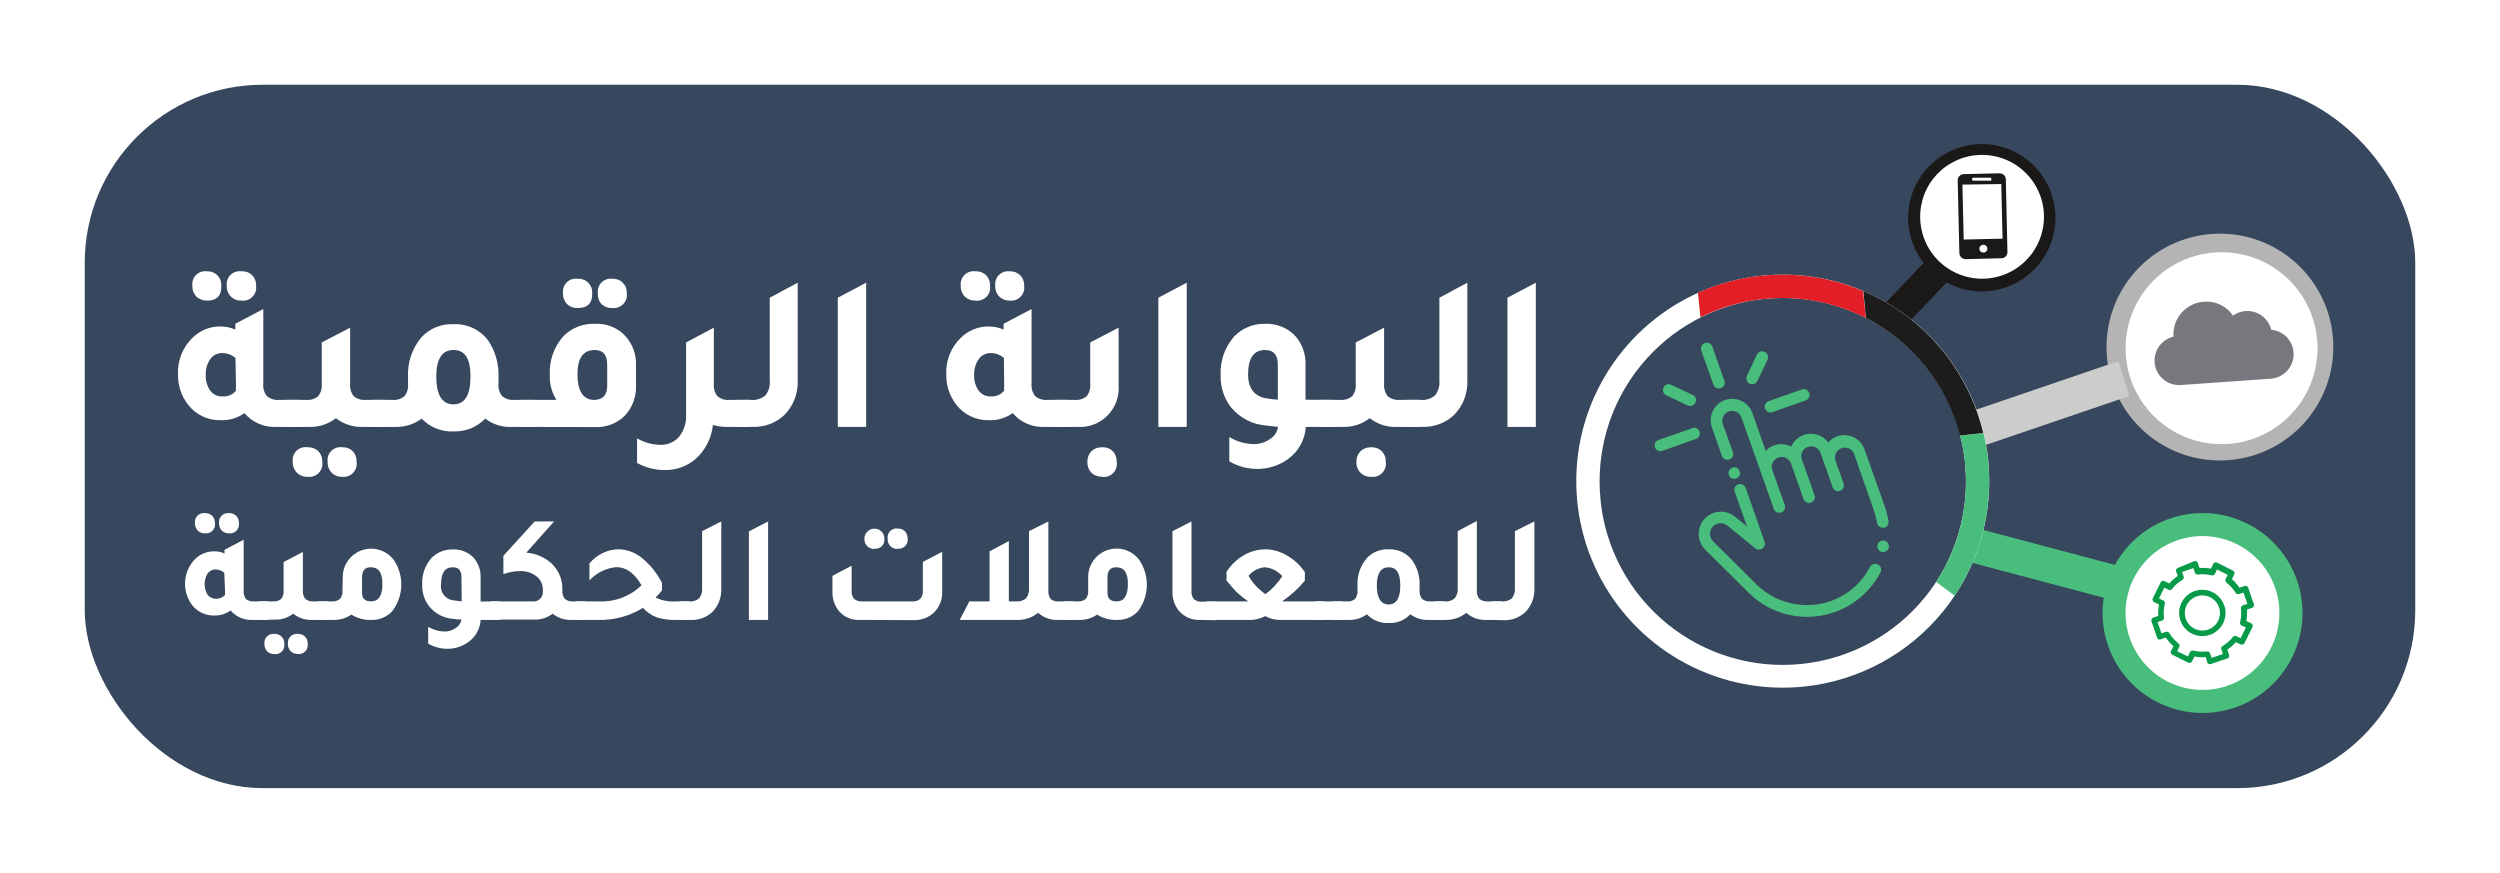 <svg width="295" height="103" viewBox="0 0 295 103" fill="none" xmlns="http://www.w3.org/2000/svg">
<g filter="url(#filter0_d_216_289)">
<rect x="10" y="10" width="275" height="83" rx="21" fill="#36475E"/>
</g>
<path fill-rule="evenodd" clip-rule="evenodd" d="M236.218 17.328C237.872 17.796 239.35 18.744 240.465 20.052C241.581 21.359 242.283 22.969 242.484 24.676C242.685 26.383 242.376 28.111 241.595 29.643C240.813 31.174 239.596 32.439 238.095 33.278C236.595 34.117 234.88 34.493 233.166 34.357C231.453 34.221 229.818 33.581 228.468 32.516C227.119 31.451 226.115 30.01 225.584 28.375C225.054 26.74 225.02 24.985 225.487 23.33C225.797 22.232 226.321 21.205 227.028 20.308C227.735 19.412 228.612 18.664 229.609 18.106C230.605 17.549 231.702 17.193 232.836 17.06C233.97 16.926 235.119 17.017 236.218 17.328V17.328Z" fill="#1B1918"/>
<path fill-rule="evenodd" clip-rule="evenodd" d="M233.707 18.281C235.152 18.246 236.574 18.64 237.795 19.414C239.015 20.188 239.979 21.306 240.564 22.627C241.149 23.948 241.329 25.413 241.081 26.837C240.833 28.26 240.169 29.578 239.172 30.624C238.175 31.67 236.89 32.397 235.48 32.712C234.07 33.028 232.598 32.918 231.25 32.397C229.902 31.876 228.739 30.967 227.908 29.785C227.077 28.603 226.616 27.201 226.582 25.756C226.557 24.797 226.721 23.842 227.066 22.947C227.411 22.051 227.929 21.233 228.591 20.538C229.253 19.844 230.046 19.287 230.924 18.9C231.802 18.512 232.748 18.302 233.707 18.281V18.281Z" fill="white"/>
<path fill-rule="evenodd" clip-rule="evenodd" d="M259.189 32.098C260.936 31.549 262.806 31.531 264.564 32.046C266.321 32.56 267.886 33.584 269.062 34.988C270.237 36.392 270.97 38.113 271.167 39.933C271.364 41.754 271.017 43.592 270.17 45.215C269.323 46.838 268.013 48.174 266.407 49.053C264.801 49.932 262.97 50.315 261.146 50.153C259.322 49.992 257.587 49.293 256.16 48.146C254.733 46.998 253.679 45.453 253.13 43.706C252.764 42.546 252.631 41.325 252.737 40.114C252.844 38.902 253.189 37.724 253.751 36.645C254.314 35.567 255.084 34.61 256.017 33.83C256.95 33.05 258.028 32.461 259.189 32.098V32.098ZM257.924 28.191C260.449 27.394 263.153 27.365 265.694 28.105C268.236 28.846 270.501 30.324 272.202 32.352C273.904 34.379 274.966 36.866 275.253 39.498C275.541 42.129 275.042 44.787 273.82 47.135C272.597 49.483 270.705 51.416 268.384 52.688C266.063 53.961 263.416 54.516 260.779 54.285C258.142 54.053 255.633 53.044 253.569 51.387C251.505 49.729 249.98 47.496 249.185 44.971C248.12 41.587 248.442 37.918 250.081 34.772C251.72 31.625 254.541 29.258 257.924 28.191V28.191Z" fill="#B4B4B4"/>
<path fill-rule="evenodd" clip-rule="evenodd" d="M257.669 30.682C259.729 29.796 262.005 29.541 264.209 29.95C266.413 30.358 268.447 31.412 270.052 32.977C271.657 34.542 272.761 36.549 273.225 38.742C273.689 40.936 273.491 43.218 272.657 45.298C271.823 47.38 270.391 49.166 268.54 50.432C266.69 51.698 264.506 52.386 262.264 52.41C260.022 52.434 257.824 51.791 255.947 50.564C254.071 49.337 252.601 47.581 251.723 45.518C250.551 42.762 250.518 39.653 251.633 36.873C252.747 34.092 254.918 31.866 257.669 30.682V30.682Z" fill="white"/>
<path fill-rule="evenodd" clip-rule="evenodd" d="M232.282 62.072L252.516 67.442L251.422 71.378L231.178 66.008L232.282 62.072Z" fill="#48BD7C"/>
<path fill-rule="evenodd" clip-rule="evenodd" d="M256.49 64.913C257.957 64.239 259.591 64.015 261.185 64.27C262.78 64.525 264.263 65.246 265.447 66.344C266.631 67.442 267.463 68.866 267.838 70.437C268.213 72.007 268.113 73.654 267.552 75.168C266.991 76.682 265.994 77.995 264.686 78.943C263.379 79.89 261.82 80.428 260.206 80.489C258.593 80.55 256.997 80.131 255.622 79.285C254.246 78.44 253.152 77.205 252.479 75.738C251.575 73.77 251.49 71.525 252.242 69.495C252.995 67.465 254.522 65.817 256.49 64.913V64.913ZM254.97 61.619C257.091 60.644 259.453 60.319 261.758 60.686C264.063 61.053 266.207 62.096 267.919 63.683C269.632 65.269 270.835 67.328 271.376 69.598C271.918 71.869 271.774 74.249 270.963 76.437C270.151 78.626 268.709 80.525 266.818 81.893C264.927 83.262 262.672 84.038 260.34 84.125C258.007 84.212 255.702 83.605 253.714 82.381C251.727 81.156 250.147 79.37 249.175 77.248C247.874 74.407 247.754 71.165 248.84 68.235C249.926 65.305 252.131 62.925 254.97 61.619V61.619Z" fill="#48BD7C"/>
<path fill-rule="evenodd" clip-rule="evenodd" d="M220.976 37.336L227.478 30.522L230.14 32.881L223.637 39.686L220.976 37.336Z" fill="#1B1918"/>
<path fill-rule="evenodd" clip-rule="evenodd" d="M232.169 48.69L249.968 42.612L251.261 46.727L233.462 52.795L232.169 48.69Z" fill="#CCCCCB"/>
<path fill-rule="evenodd" clip-rule="evenodd" d="M256.103 64.083C257.735 63.333 259.552 63.084 261.326 63.368C263.099 63.651 264.749 64.455 266.066 65.676C267.382 66.897 268.308 68.481 268.724 70.229C269.14 71.976 269.029 73.807 268.404 75.491C267.78 77.175 266.669 78.635 265.214 79.688C263.759 80.741 262.025 81.339 260.23 81.406C258.435 81.473 256.661 81.006 255.132 80.064C253.602 79.122 252.387 77.748 251.639 76.116C250.636 73.928 250.543 71.431 251.38 69.175C252.217 66.919 253.916 65.087 256.103 64.083V64.083Z" fill="white"/>
<path fill-rule="evenodd" clip-rule="evenodd" d="M208.112 35.279C213.815 34.682 219.522 36.375 223.977 39.986C228.431 43.596 231.27 48.828 231.867 54.532V54.598C232.162 57.421 231.898 60.275 231.09 62.996C230.282 65.717 228.946 68.253 227.158 70.458C225.37 72.663 223.166 74.494 220.67 75.847C218.175 77.2 215.437 78.048 212.614 78.343C206.912 78.939 201.207 77.245 196.754 73.634C192.301 70.024 189.464 64.792 188.869 59.09V59.033C188.274 53.332 189.967 47.628 193.575 43.174C197.183 38.72 202.412 35.881 208.112 35.279V35.279ZM212.897 81.014C208.104 81.514 203.27 80.582 199.007 78.335C194.743 76.088 191.242 72.627 188.945 68.391C186.649 64.154 185.66 59.331 186.104 54.533C186.547 49.734 188.404 45.175 191.439 41.431C194.474 37.688 198.551 34.928 203.154 33.502C207.757 32.075 212.68 32.045 217.3 33.416C221.92 34.787 226.03 37.497 229.11 41.203C232.19 44.91 234.102 49.446 234.604 54.239C234.938 57.423 234.642 60.641 233.732 63.71C232.822 66.779 231.316 69.639 229.3 72.126C227.284 74.612 224.798 76.677 221.983 78.202C219.169 79.727 216.081 80.683 212.897 81.014V81.014Z" fill="white"/>
<path fill-rule="evenodd" clip-rule="evenodd" d="M258.802 76.766C258.728 76.748 258.65 76.756 258.581 76.789C258.512 76.821 258.457 76.877 258.424 76.946L258.17 77.455L256.905 76.842L257.16 76.332C257.193 76.264 257.202 76.186 257.185 76.112C257.167 76.038 257.125 75.973 257.065 75.926C256.631 75.587 256.264 75.171 255.98 74.699C255.941 74.633 255.88 74.583 255.807 74.557C255.735 74.531 255.656 74.532 255.584 74.558L255.055 74.737L254.593 73.406L255.131 73.227C255.203 73.202 255.264 73.152 255.303 73.087C255.343 73.021 255.359 72.944 255.348 72.868C255.283 72.323 255.318 71.769 255.452 71.236C255.47 71.162 255.462 71.084 255.429 71.015C255.397 70.946 255.341 70.891 255.272 70.858L254.763 70.613L255.385 69.348L255.895 69.594C255.962 69.631 256.041 69.642 256.116 69.624C256.191 69.607 256.257 69.562 256.301 69.499C256.64 69.068 257.056 68.704 257.528 68.423C257.591 68.382 257.64 68.32 257.665 68.249C257.691 68.177 257.692 68.099 257.669 68.027L257.481 67.498L258.811 67.036L258.991 67.574C259.018 67.645 259.068 67.705 259.133 67.744C259.198 67.784 259.274 67.8 259.349 67.791C259.895 67.726 260.449 67.761 260.982 67.895C261.056 67.913 261.134 67.905 261.203 67.873C261.272 67.84 261.327 67.784 261.36 67.716L261.605 67.206L262.87 67.829L262.624 68.329C262.592 68.399 262.584 68.478 262.601 68.553C262.618 68.628 262.659 68.695 262.719 68.744C263.15 69.082 263.517 69.495 263.804 69.962C263.842 70.027 263.901 70.077 263.972 70.103C264.042 70.129 264.12 70.129 264.191 70.103L264.729 69.924L265.191 71.255L264.653 71.434C264.58 71.459 264.518 71.508 264.477 71.574C264.436 71.639 264.418 71.716 264.427 71.793C264.491 72.338 264.459 72.891 264.332 73.425C264.312 73.498 264.317 73.576 264.348 73.645C264.379 73.714 264.434 73.77 264.502 73.803L265.012 74.048L264.398 75.313L263.889 75.067C263.821 75.03 263.743 75.019 263.668 75.037C263.593 75.054 263.527 75.099 263.483 75.162C263.144 75.593 262.728 75.957 262.256 76.238C262.19 76.277 262.14 76.338 262.114 76.41C262.088 76.483 262.088 76.562 262.115 76.634L262.303 77.172L260.973 77.635L260.784 77.087C260.759 77.017 260.711 76.957 260.647 76.918C260.584 76.878 260.509 76.861 260.435 76.87C259.889 76.935 259.335 76.9 258.802 76.766V76.766ZM260.454 78.154C260.466 78.195 260.487 78.234 260.515 78.267C260.543 78.3 260.578 78.327 260.617 78.346C260.656 78.366 260.698 78.377 260.741 78.38C260.785 78.382 260.828 78.376 260.869 78.361L262.832 77.691C262.874 77.677 262.912 77.655 262.945 77.626C262.978 77.597 263.004 77.562 263.023 77.522C263.042 77.482 263.052 77.439 263.053 77.395C263.054 77.351 263.046 77.307 263.03 77.266L262.822 76.662C263.195 76.411 263.534 76.112 263.832 75.775L264.408 76.049C264.49 76.082 264.581 76.082 264.663 76.049C264.704 76.034 264.742 76.012 264.774 75.983C264.806 75.954 264.833 75.918 264.851 75.879L265.795 73.992C265.832 73.912 265.837 73.822 265.808 73.74C265.78 73.657 265.722 73.588 265.644 73.548L265.069 73.274C265.155 72.833 265.18 72.382 265.144 71.934L265.748 71.727C265.831 71.697 265.899 71.635 265.938 71.556C265.977 71.477 265.983 71.386 265.956 71.302L265.286 69.348C265.256 69.265 265.195 69.197 265.115 69.158C265.036 69.12 264.945 69.113 264.861 69.141L264.257 69.348C264.005 68.975 263.707 68.636 263.37 68.338L263.643 67.772C263.664 67.733 263.677 67.691 263.68 67.647C263.684 67.603 263.678 67.559 263.664 67.518C263.65 67.476 263.627 67.438 263.598 67.405C263.568 67.373 263.532 67.347 263.492 67.329L261.605 66.385C261.526 66.348 261.435 66.344 261.353 66.372C261.27 66.4 261.202 66.459 261.161 66.536L260.888 67.102C260.446 67.016 259.996 66.99 259.548 67.027L259.34 66.423C259.31 66.34 259.249 66.272 259.17 66.233C259.09 66.194 258.999 66.188 258.915 66.215L256.98 67.017C256.94 67.031 256.902 67.053 256.87 67.081C256.838 67.11 256.812 67.144 256.794 67.183C256.775 67.222 256.765 67.264 256.763 67.306C256.761 67.349 256.767 67.392 256.782 67.432L256.98 67.961C256.611 68.213 256.274 68.511 255.98 68.848L255.404 68.574C255.366 68.554 255.323 68.541 255.279 68.538C255.235 68.534 255.191 68.54 255.15 68.554C255.108 68.568 255.07 68.59 255.038 68.62C255.005 68.649 254.979 68.685 254.961 68.725L254.017 70.613C253.984 70.695 253.984 70.786 254.017 70.868C254.053 70.947 254.112 71.013 254.187 71.056L254.763 71.33C254.678 71.772 254.649 72.222 254.678 72.67L254.074 72.878C253.992 72.91 253.925 72.971 253.887 73.05C253.849 73.129 253.841 73.219 253.866 73.303L254.546 75.256C254.558 75.297 254.579 75.334 254.607 75.367C254.634 75.399 254.668 75.426 254.706 75.445C254.788 75.478 254.879 75.478 254.961 75.445L255.565 75.237C255.82 75.611 256.121 75.95 256.461 76.247L256.178 76.813C256.158 76.852 256.145 76.895 256.141 76.939C256.138 76.982 256.143 77.026 256.158 77.068C256.172 77.11 256.194 77.148 256.224 77.18C256.253 77.213 256.289 77.239 256.329 77.257L258.217 78.201C258.257 78.219 258.3 78.229 258.344 78.229C258.388 78.229 258.432 78.219 258.472 78.201C258.514 78.188 258.552 78.166 258.585 78.137C258.617 78.107 258.643 78.071 258.66 78.031L258.943 77.465C259.385 77.551 259.836 77.577 260.284 77.54L260.454 78.154Z" fill="#079A48"/>
<path fill-rule="evenodd" clip-rule="evenodd" d="M257.924 73.011C257.835 72.753 257.798 72.481 257.815 72.21C257.831 71.938 257.901 71.673 258.02 71.428C258.14 71.184 258.306 70.965 258.509 70.785C258.713 70.605 258.95 70.466 259.207 70.377C259.465 70.289 259.737 70.252 260.008 70.268C260.28 70.285 260.545 70.355 260.79 70.474C261.034 70.593 261.253 70.759 261.433 70.963C261.614 71.167 261.752 71.404 261.841 71.661C262.02 72.18 261.985 72.75 261.744 73.243C261.503 73.737 261.076 74.115 260.557 74.294C260.038 74.473 259.468 74.438 258.975 74.198C258.481 73.957 258.103 73.53 257.924 73.011V73.011ZM262.463 71.444C262.289 70.931 261.966 70.482 261.537 70.153C261.107 69.824 260.589 69.63 260.049 69.595C259.509 69.56 258.97 69.686 258.502 69.957C258.033 70.229 257.656 70.633 257.417 71.118C257.178 71.604 257.088 72.15 257.16 72.686C257.231 73.223 257.46 73.726 257.817 74.133C258.174 74.54 258.644 74.831 259.167 74.971C259.69 75.11 260.243 75.092 260.755 74.917C261.096 74.802 261.411 74.621 261.682 74.384C261.953 74.147 262.175 73.859 262.334 73.537C262.494 73.214 262.588 72.863 262.612 72.504C262.636 72.145 262.589 71.785 262.473 71.444H262.463Z" fill="#079A48"/>
<path fill-rule="evenodd" clip-rule="evenodd" d="M268.013 38.95C267.907 38.483 267.687 38.05 267.373 37.689C267.058 37.328 266.659 37.05 266.212 36.881C265.764 36.712 265.281 36.656 264.807 36.719C264.332 36.782 263.88 36.961 263.492 37.242C263.116 36.688 262.6 36.244 261.997 35.956C261.393 35.667 260.724 35.544 260.057 35.599C259.035 35.672 258.083 36.147 257.411 36.92C256.739 37.693 256.401 38.701 256.471 39.724V39.724C255.761 39.891 255.14 40.319 254.732 40.923C254.325 41.528 254.16 42.264 254.27 42.984C254.381 43.705 254.76 44.357 255.33 44.811C255.901 45.265 256.621 45.487 257.348 45.433L267.956 44.688C268.683 44.635 269.362 44.311 269.861 43.78C270.359 43.249 270.639 42.55 270.645 41.822C270.651 41.093 270.382 40.39 269.893 39.851C269.403 39.311 268.729 38.976 268.003 38.912L268.013 38.95Z" fill="#79777D"/>
<path fill-rule="evenodd" clip-rule="evenodd" d="M201.166 40.479C200.995 40.541 200.855 40.667 200.778 40.832C200.7 40.996 200.69 41.185 200.751 41.356L202.157 45.311C202.179 45.405 202.221 45.493 202.279 45.57C202.338 45.647 202.412 45.711 202.496 45.758C202.581 45.804 202.675 45.832 202.771 45.84C202.868 45.848 202.964 45.836 203.056 45.804C203.147 45.772 203.23 45.721 203.301 45.655C203.371 45.588 203.427 45.508 203.464 45.419C203.501 45.33 203.519 45.233 203.517 45.137C203.514 45.04 203.492 44.945 203.45 44.858L202.044 40.875C201.976 40.709 201.848 40.575 201.684 40.501C201.521 40.428 201.335 40.419 201.166 40.479V40.479Z" fill="#48BD7C"/>
<path fill-rule="evenodd" clip-rule="evenodd" d="M212.623 45.953L208.641 47.359C208.483 47.43 208.358 47.558 208.291 47.718C208.224 47.877 208.219 48.055 208.277 48.218C208.335 48.381 208.452 48.516 208.605 48.596C208.758 48.676 208.936 48.696 209.103 48.652L213.076 47.245C213.162 47.216 213.24 47.17 213.308 47.109C213.375 47.049 213.43 46.976 213.468 46.894C213.507 46.812 213.529 46.724 213.533 46.633C213.537 46.543 213.523 46.453 213.492 46.368C213.43 46.199 213.304 46.061 213.142 45.983C212.98 45.906 212.794 45.895 212.623 45.953V45.953Z" fill="#48BD7C"/>
<path fill-rule="evenodd" clip-rule="evenodd" d="M199.675 50.539L195.692 51.917C195.608 51.947 195.53 51.994 195.464 52.054C195.398 52.114 195.344 52.187 195.306 52.268C195.268 52.349 195.246 52.437 195.242 52.526C195.238 52.616 195.251 52.705 195.282 52.79C195.312 52.874 195.359 52.951 195.419 53.018C195.479 53.084 195.552 53.138 195.633 53.176C195.714 53.214 195.802 53.236 195.891 53.24C195.981 53.244 196.07 53.231 196.155 53.2L200.128 51.794C200.298 51.734 200.437 51.609 200.515 51.446C200.593 51.283 200.603 51.096 200.543 50.926C200.483 50.755 200.358 50.616 200.195 50.538C200.032 50.46 199.845 50.45 199.675 50.511V50.539Z" fill="#48BD7C"/>
<path fill-rule="evenodd" clip-rule="evenodd" d="M199.75 46.613L197.202 45.405C197.038 45.328 196.85 45.318 196.679 45.379C196.509 45.44 196.369 45.567 196.292 45.731C196.214 45.895 196.205 46.083 196.266 46.254C196.327 46.424 196.453 46.564 196.617 46.641L199.156 47.849C199.24 47.884 199.329 47.902 199.42 47.902C199.511 47.902 199.601 47.884 199.684 47.849C199.811 47.803 199.921 47.72 200.001 47.612C200.081 47.503 200.127 47.373 200.134 47.239C200.141 47.104 200.109 46.971 200.04 46.854C199.972 46.738 199.871 46.644 199.75 46.585V46.613Z" fill="#48BD7C"/>
<path fill-rule="evenodd" clip-rule="evenodd" d="M208.254 41.536C208.172 41.49 208.081 41.462 207.987 41.453C207.894 41.444 207.799 41.456 207.71 41.486C207.621 41.516 207.54 41.565 207.471 41.629C207.402 41.693 207.347 41.77 207.31 41.857L206.13 44.367C206.073 44.49 206.053 44.627 206.072 44.761C206.092 44.895 206.151 45.02 206.242 45.121C206.332 45.222 206.451 45.293 206.582 45.327C206.713 45.361 206.852 45.355 206.98 45.311C207.149 45.249 207.288 45.124 207.367 44.962L208.584 42.413C208.652 42.253 208.656 42.072 208.595 41.908C208.533 41.745 208.411 41.612 208.254 41.536V41.536Z" fill="#48BD7C"/>
<path fill-rule="evenodd" clip-rule="evenodd" d="M216.814 51.474C216.394 51.619 216.022 51.877 215.738 52.219C215.475 51.86 215.122 51.576 214.714 51.396C214.307 51.217 213.859 51.147 213.417 51.195C212.974 51.243 212.552 51.406 212.192 51.669C211.833 51.931 211.548 52.284 211.368 52.691C211.06 52.533 210.723 52.438 210.377 52.414C210.032 52.39 209.685 52.436 209.358 52.55C208.975 52.683 208.631 52.91 208.357 53.21L206.781 48.746C206.557 48.113 206.091 47.595 205.485 47.305C204.878 47.016 204.182 46.979 203.549 47.203C202.916 47.427 202.397 47.894 202.108 48.5C201.819 49.106 201.782 49.802 202.006 50.435L203.186 53.805C203.249 53.974 203.377 54.112 203.54 54.19C203.704 54.267 203.892 54.278 204.063 54.22C204.234 54.158 204.374 54.031 204.452 53.867C204.53 53.702 204.539 53.514 204.479 53.342L203.289 50.03C203.19 49.738 203.209 49.419 203.343 49.141C203.478 48.864 203.716 48.651 204.007 48.548C204.15 48.496 204.303 48.473 204.456 48.48C204.608 48.488 204.758 48.525 204.896 48.591C205.034 48.657 205.157 48.75 205.259 48.864C205.361 48.978 205.439 49.111 205.488 49.256L209.311 60.053C209.339 60.138 209.385 60.216 209.444 60.283C209.503 60.351 209.576 60.405 209.657 60.444C209.738 60.483 209.826 60.505 209.915 60.509C210.005 60.513 210.095 60.499 210.179 60.468C210.349 60.408 210.49 60.283 210.569 60.121C210.648 59.958 210.661 59.771 210.604 59.599L209.103 55.371C209.031 55.088 209.068 54.788 209.206 54.531C209.344 54.273 209.573 54.076 209.849 53.979C210.124 53.882 210.426 53.892 210.695 54.006C210.964 54.121 211.181 54.332 211.302 54.597L211.519 55.22L212.793 58.816C212.815 58.91 212.857 58.999 212.915 59.076C212.974 59.153 213.048 59.217 213.132 59.263C213.217 59.31 213.311 59.338 213.407 59.346C213.504 59.354 213.6 59.341 213.692 59.309C213.783 59.277 213.866 59.227 213.937 59.16C214.007 59.094 214.063 59.013 214.1 58.924C214.137 58.835 214.155 58.739 214.153 58.642C214.15 58.545 214.128 58.45 214.086 58.363L212.812 54.748L212.585 54.126C212.513 53.842 212.55 53.542 212.688 53.285C212.826 53.027 213.055 52.831 213.331 52.733C213.607 52.636 213.909 52.646 214.178 52.761C214.447 52.875 214.663 53.086 214.784 53.352L215.275 54.73L215.672 55.853L216.276 57.57C216.349 57.724 216.476 57.845 216.633 57.91C216.79 57.976 216.965 57.981 217.126 57.925C217.286 57.868 217.42 57.755 217.502 57.606C217.584 57.457 217.607 57.283 217.569 57.117L216.955 55.39L216.559 54.277C216.487 53.993 216.523 53.693 216.661 53.436C216.799 53.178 217.029 52.981 217.304 52.884C217.58 52.787 217.882 52.797 218.151 52.911C218.42 53.026 218.636 53.237 218.758 53.503L221.117 60.222C221.285 60.701 221.411 61.194 221.495 61.695C221.508 61.783 221.54 61.869 221.587 61.945C221.634 62.022 221.695 62.089 221.768 62.141C221.841 62.194 221.924 62.232 222.011 62.252C222.099 62.273 222.189 62.276 222.278 62.261H222.401C222.551 62.206 222.677 62.101 222.758 61.963C222.839 61.825 222.869 61.664 222.844 61.506C222.75 60.922 222.604 60.347 222.41 59.788L220.022 53.04C219.799 52.411 219.338 51.894 218.738 51.601C218.138 51.308 217.447 51.262 216.814 51.474Z" fill="#48BD7C"/>
<path fill-rule="evenodd" clip-rule="evenodd" d="M221.599 66.611C221.518 66.566 221.429 66.537 221.337 66.528C221.245 66.518 221.152 66.527 221.064 66.554C220.975 66.582 220.893 66.627 220.823 66.687C220.753 66.747 220.696 66.821 220.655 66.904C219.676 68.789 218.016 70.231 216.011 70.934C214.522 71.45 212.918 71.541 211.38 71.198C209.842 70.855 208.429 70.09 207.3 68.99L202.148 63.884C201.923 63.66 201.791 63.361 201.777 63.044C201.763 62.728 201.869 62.418 202.072 62.176C202.289 61.93 202.591 61.776 202.918 61.746C203.244 61.717 203.57 61.813 203.827 62.015L207.149 64.724C207.268 64.814 207.412 64.862 207.56 64.862C207.708 64.862 207.852 64.814 207.971 64.724C208.092 64.638 208.182 64.516 208.228 64.374C208.274 64.233 208.273 64.081 208.225 63.941L206.017 57.646C205.995 57.551 205.953 57.463 205.895 57.386C205.836 57.309 205.762 57.245 205.678 57.199C205.593 57.152 205.499 57.124 205.403 57.116C205.307 57.108 205.21 57.121 205.118 57.153C205.027 57.184 204.944 57.235 204.873 57.302C204.803 57.368 204.747 57.448 204.71 57.538C204.673 57.627 204.655 57.723 204.657 57.82C204.66 57.916 204.682 58.011 204.724 58.099L206.149 62.119L204.715 60.958C204.192 60.538 203.527 60.334 202.859 60.388C202.19 60.442 201.567 60.751 201.119 61.25C200.67 61.749 200.43 62.401 200.448 63.072C200.465 63.742 200.739 64.381 201.213 64.856L206.357 69.962C207.445 71.038 208.77 71.844 210.226 72.315C211.682 72.785 213.229 72.908 214.741 72.672C216.253 72.436 217.688 71.848 218.932 70.956C220.175 70.064 221.192 68.893 221.901 67.536C221.983 67.374 221.997 67.185 221.941 67.011C221.884 66.838 221.761 66.694 221.599 66.611V66.611Z" fill="#48BD7C"/>
<path fill-rule="evenodd" clip-rule="evenodd" d="M222.495 63.828C222.325 63.761 222.136 63.761 221.967 63.828C221.882 63.859 221.804 63.907 221.737 63.968C221.671 64.03 221.617 64.104 221.58 64.186C221.514 64.353 221.514 64.538 221.58 64.705C221.609 64.79 221.655 64.868 221.715 64.934C221.775 65.001 221.848 65.054 221.929 65.092C222.099 65.158 222.287 65.158 222.457 65.092C222.542 65.063 222.62 65.017 222.686 64.957C222.753 64.897 222.806 64.824 222.844 64.743C222.91 64.576 222.91 64.391 222.844 64.224C222.779 64.054 222.655 63.913 222.495 63.828Z" fill="#48BD7C"/>
<path fill-rule="evenodd" clip-rule="evenodd" d="M204.922 55.192C204.841 55.155 204.752 55.136 204.663 55.136C204.573 55.136 204.484 55.155 204.403 55.192C204.319 55.222 204.241 55.268 204.174 55.328C204.108 55.388 204.054 55.461 204.016 55.542C203.979 55.623 203.959 55.712 203.959 55.801C203.959 55.891 203.979 55.979 204.016 56.061C204.045 56.146 204.091 56.226 204.151 56.294C204.211 56.362 204.284 56.417 204.365 56.457C204.447 56.492 204.536 56.51 204.625 56.51C204.714 56.51 204.802 56.492 204.884 56.457C204.97 56.429 205.048 56.384 205.115 56.324C205.182 56.263 205.235 56.19 205.271 56.108C205.306 56.026 205.324 55.938 205.324 55.848C205.324 55.759 205.306 55.671 205.271 55.589C205.243 55.502 205.197 55.423 205.137 55.355C205.077 55.287 205.004 55.231 204.922 55.192V55.192Z" fill="#48BD7C"/>
<path fill-rule="evenodd" clip-rule="evenodd" d="M236.302 28.163L231.716 28.266L231.565 21.783L236.151 21.717L236.302 28.163ZM234.047 29.805C233.985 29.807 233.924 29.797 233.866 29.776C233.809 29.754 233.756 29.721 233.711 29.679C233.666 29.637 233.63 29.586 233.605 29.53C233.58 29.474 233.567 29.413 233.565 29.352C233.565 29.227 233.615 29.107 233.704 29.018C233.792 28.93 233.912 28.88 234.037 28.88C234.163 28.88 234.283 28.93 234.371 29.018C234.46 29.107 234.509 29.227 234.509 29.352C234.507 29.473 234.457 29.588 234.371 29.672C234.284 29.757 234.168 29.805 234.047 29.805V29.805ZM232.801 20.971H234.887C234.934 20.971 234.981 21.047 234.981 21.141C234.981 21.235 234.981 21.32 234.896 21.32H232.81C232.754 21.32 232.716 21.245 232.707 21.141C232.697 21.037 232.754 20.971 232.801 20.971V20.971ZM235.944 20.452L231.725 20.546C231.532 20.551 231.348 20.632 231.213 20.772C231.079 20.911 231.005 21.098 231.008 21.292L231.206 29.861C231.207 29.957 231.228 30.053 231.266 30.141C231.304 30.229 231.36 30.309 231.429 30.376C231.498 30.442 231.58 30.495 231.67 30.53C231.76 30.564 231.855 30.581 231.952 30.578L236.17 30.475C236.265 30.474 236.359 30.453 236.446 30.416C236.533 30.378 236.612 30.323 236.678 30.255C236.744 30.186 236.796 30.105 236.83 30.017C236.864 29.928 236.881 29.834 236.878 29.739L236.689 21.169C236.688 21.073 236.668 20.978 236.63 20.89C236.591 20.801 236.536 20.721 236.467 20.655C236.397 20.588 236.315 20.536 236.226 20.501C236.136 20.466 236.04 20.449 235.944 20.452V20.452Z" fill="#1B1918"/>
<path fill-rule="evenodd" clip-rule="evenodd" d="M234.056 51.115C234.836 54.374 234.936 57.759 234.35 61.058C233.764 64.358 232.504 67.501 230.649 70.292L228.469 68.669C231.191 64.514 232.392 59.546 231.867 54.607V54.541C231.755 53.481 231.569 52.431 231.31 51.398L234.056 51.115Z" fill="#48BD7C"/>
<path fill-rule="evenodd" clip-rule="evenodd" d="M219.871 34.335C223.376 35.832 226.482 38.128 228.94 41.04C231.398 43.952 233.141 47.399 234.028 51.106L231.263 51.389C230.501 48.425 229.119 45.656 227.207 43.266C225.296 40.876 222.898 38.919 220.173 37.525L219.871 34.335Z" fill="#1C1C1C"/>
<path fill-rule="evenodd" clip-rule="evenodd" d="M200.354 34.542C203.413 33.173 206.721 32.447 210.072 32.411C213.424 32.376 216.746 33.03 219.834 34.335L220.164 37.525C217.144 35.989 213.808 35.182 210.42 35.167C207.033 35.153 203.689 35.931 200.656 37.44L200.354 34.542Z" fill="#E21E26"/>
<path d="M30.03 70.964H31.654V73.149H29.812C29.322 73.177 28.832 73.091 28.38 72.897C27.929 72.704 27.528 72.409 27.209 72.036C26.66 72.441 25.99 72.65 25.308 72.63C24.799 72.646 24.293 72.542 23.831 72.325C23.37 72.108 22.967 71.785 22.654 71.383C22.065 70.588 21.777 69.611 21.84 68.624C21.902 67.637 22.312 66.704 22.997 65.991C23.597 65.391 24.41 65.054 25.258 65.053C25.681 65.049 26.101 65.135 26.489 65.304V64.877L28.749 63.689V69.708C28.716 70.068 28.82 70.427 29.042 70.713C29.328 70.919 29.681 71.009 30.03 70.964V70.964ZM24.169 62.935C24.016 62.94 23.863 62.914 23.719 62.86C23.575 62.805 23.444 62.723 23.332 62.617C23.221 62.499 23.134 62.359 23.078 62.207C23.022 62.054 22.998 61.892 23.006 61.73C22.985 61.568 23.001 61.404 23.054 61.25C23.107 61.096 23.195 60.956 23.311 60.842C23.427 60.727 23.568 60.642 23.723 60.591C23.877 60.54 24.042 60.526 24.203 60.549C24.357 60.544 24.51 60.569 24.654 60.624C24.797 60.678 24.929 60.761 25.04 60.867C25.252 61.094 25.366 61.394 25.358 61.704C25.387 61.867 25.377 62.033 25.33 62.191C25.283 62.348 25.199 62.493 25.086 62.612C24.973 62.732 24.833 62.824 24.679 62.88C24.524 62.935 24.358 62.955 24.195 62.935H24.169ZM26.463 67.582C26.163 67.329 25.784 67.19 25.392 67.188C25.215 67.195 25.043 67.242 24.887 67.326C24.732 67.41 24.598 67.529 24.496 67.674C24.266 68.052 24.145 68.487 24.145 68.93C24.145 69.373 24.266 69.807 24.496 70.186C24.613 70.338 24.764 70.46 24.937 70.541C25.11 70.623 25.301 70.662 25.492 70.654C25.694 70.664 25.895 70.627 26.079 70.546C26.264 70.464 26.427 70.341 26.556 70.186C26.556 70.085 26.556 69.934 26.556 69.733L26.463 67.582ZM27.008 62.935C26.698 62.944 26.396 62.83 26.171 62.617C25.952 62.375 25.837 62.056 25.852 61.73C25.831 61.572 25.846 61.411 25.896 61.26C25.946 61.108 26.03 60.971 26.142 60.857C26.253 60.743 26.389 60.656 26.539 60.603C26.689 60.549 26.849 60.531 27.008 60.549C27.166 60.536 27.325 60.558 27.474 60.613C27.623 60.668 27.758 60.755 27.87 60.867C27.983 60.979 28.069 61.114 28.124 61.263C28.179 61.412 28.201 61.571 28.188 61.73C28.213 61.891 28.2 62.057 28.15 62.212C28.099 62.368 28.014 62.51 27.899 62.627C27.785 62.744 27.645 62.833 27.49 62.886C27.335 62.94 27.17 62.956 27.008 62.935V62.935Z" fill="white"/>
<path d="M37.055 70.965H38.679V73.151H36.837C36.027 73.183 35.233 72.922 34.602 72.414C33.979 72.898 33.205 73.147 32.416 73.117H30.575V70.965H32.199C32.551 70.999 32.903 70.894 33.178 70.672C33.397 70.386 33.499 70.026 33.463 69.668V66.319L35.74 65.13V69.668C35.707 70.028 35.812 70.387 36.033 70.672C36.175 70.787 36.339 70.873 36.514 70.923C36.69 70.973 36.873 70.988 37.055 70.965V70.965ZM32.366 74.8C32.524 74.787 32.682 74.809 32.83 74.864C32.978 74.918 33.113 75.004 33.225 75.115C33.338 75.226 33.424 75.361 33.48 75.508C33.535 75.656 33.558 75.814 33.547 75.972C33.573 76.135 33.561 76.301 33.511 76.458C33.462 76.615 33.376 76.758 33.261 76.876C33.147 76.994 33.006 77.083 32.851 77.137C32.695 77.191 32.529 77.208 32.366 77.186C32.212 77.19 32.059 77.163 31.915 77.107C31.771 77.051 31.64 76.967 31.529 76.859C31.417 76.742 31.331 76.602 31.274 76.449C31.218 76.297 31.194 76.134 31.202 75.972C31.183 75.818 31.199 75.661 31.247 75.514C31.296 75.366 31.378 75.232 31.485 75.12C31.592 75.007 31.723 74.92 31.869 74.865C32.014 74.81 32.169 74.787 32.324 74.8H32.366ZM35.154 74.8C35.308 74.794 35.461 74.82 35.605 74.874C35.749 74.929 35.88 75.012 35.991 75.118C36.099 75.228 36.183 75.359 36.238 75.504C36.292 75.648 36.317 75.801 36.309 75.955C36.335 76.117 36.323 76.282 36.274 76.439C36.225 76.595 36.141 76.737 36.027 76.855C35.913 76.973 35.773 77.063 35.619 77.117C35.465 77.172 35.3 77.189 35.137 77.169C34.826 77.175 34.525 77.058 34.3 76.843C34.188 76.725 34.102 76.585 34.045 76.433C33.989 76.28 33.965 76.118 33.974 75.955C33.957 75.801 33.974 75.645 34.026 75.498C34.077 75.351 34.16 75.218 34.269 75.107C34.378 74.997 34.51 74.912 34.656 74.859C34.802 74.805 34.958 74.785 35.112 74.8H35.154Z" fill="white"/>
<path d="M40.445 68.168C40.429 67.453 40.643 66.751 41.054 66.166C41.466 65.581 42.054 65.143 42.733 64.916C43.412 64.69 44.145 64.687 44.826 64.907C45.506 65.128 46.098 65.561 46.515 66.142C47.103 67.044 47.395 68.108 47.35 69.184C47.305 70.26 46.925 71.295 46.264 72.145C45.952 72.475 45.574 72.735 45.154 72.908C44.734 73.082 44.282 73.164 43.828 73.15C42.992 73.186 42.166 72.966 41.458 72.522C40.843 72.951 40.107 73.171 39.357 73.15H37.515V70.964H39.148C39.497 70.997 39.846 70.892 40.119 70.671C40.34 70.386 40.445 70.027 40.412 69.667L40.445 68.168ZM42.723 69.951C42.723 70.629 43.074 70.964 43.786 70.964C44.682 70.964 45.125 70.278 45.125 68.905C45.125 67.532 44.657 66.937 43.736 66.937C43.057 66.937 42.723 67.331 42.723 68.126V69.951Z" fill="white"/>
<path d="M58.94 70.964V73.149H56.713C56.685 73.666 56.54 74.17 56.289 74.622C56.038 75.075 55.688 75.464 55.264 75.762C54.537 76.294 53.654 76.574 52.753 76.557C51.97 76.552 51.202 76.341 50.526 75.946V73.97C51.119 74.322 51.795 74.512 52.485 74.522C52.958 74.519 53.418 74.367 53.799 74.087C53.975 73.98 54.124 73.835 54.236 73.663C54.347 73.49 54.418 73.295 54.444 73.091H53.992L53.523 73.032C52.971 72.998 52.433 72.851 51.94 72.6C51.448 72.35 51.012 72.001 50.66 71.575C50.086 70.841 49.79 69.928 49.822 68.997C49.757 67.845 50.148 66.714 50.911 65.849C51.236 65.514 51.627 65.251 52.06 65.077C52.492 64.903 52.956 64.82 53.422 64.836C53.891 64.81 54.36 64.889 54.794 65.068C55.229 65.246 55.618 65.518 55.934 65.865C56.473 66.515 56.751 67.342 56.713 68.185V70.981L58.94 70.964ZM54.452 68.126C54.452 67.289 54.109 66.937 53.422 66.937C52.51 66.937 52.049 67.59 52.049 68.905C52.01 69.14 52.021 69.38 52.082 69.611C52.143 69.841 52.252 70.056 52.403 70.24C52.554 70.425 52.742 70.575 52.955 70.681C53.169 70.787 53.402 70.847 53.64 70.855C53.916 70.908 54.196 70.939 54.477 70.948L54.452 68.126Z" fill="white"/>
<path d="M67.614 70.964H69.045V73.15H67.371C66.586 73.171 65.819 72.91 65.211 72.413C64.588 72.897 63.814 73.146 63.026 73.116H57.851V70.964H62.791C62.961 70.989 63.135 70.974 63.299 70.921C63.462 70.867 63.611 70.776 63.733 70.655C63.856 70.534 63.949 70.387 64.005 70.224C64.061 70.061 64.078 69.888 64.055 69.717V69.608C64.064 69.302 64.001 68.998 63.872 68.72C63.743 68.443 63.55 68.199 63.31 68.009C62.746 67.574 62.046 67.355 61.334 67.389C60.674 67.396 60.019 67.518 59.4 67.749V65.581L63.093 61.529H65.386L62.105 65.213C62.97 65.278 63.803 65.567 64.524 66.05C65.11 66.431 65.588 66.957 65.909 67.578C66.23 68.199 66.385 68.893 66.358 69.591V69.667C66.324 70.027 66.429 70.386 66.651 70.671C66.924 70.886 67.267 70.99 67.614 70.964Z" fill="white"/>
<path d="M79.753 70.965H81.26V73.15H79.753C78.979 73.177 78.207 73.073 77.468 72.84C76.855 72.598 76.308 72.217 75.869 71.727C74.306 72.693 72.498 73.187 70.661 73.15H67.982V70.965H70.678C71.6 71.008 72.522 70.861 73.386 70.534C74.25 70.207 75.038 69.707 75.701 69.064C74.864 67.632 73.893 66.921 72.721 66.921C71.509 67.034 70.381 67.592 69.556 68.487V66.486C69.973 65.975 70.496 65.56 71.088 65.271C71.681 64.982 72.329 64.825 72.989 64.811C73.996 64.835 74.967 65.197 75.743 65.841C76.726 66.644 77.533 67.641 78.112 68.771V69.675C77.876 69.97 77.622 70.25 77.35 70.513C78.099 70.868 78.927 71.024 79.753 70.965V70.965Z" fill="white"/>
<path d="M80.18 73.15V70.964H81.319C81.53 70.986 81.743 70.965 81.946 70.903C82.148 70.842 82.337 70.74 82.499 70.604C82.769 70.254 82.894 69.814 82.851 69.374V62.676L85.112 61.529V69.424C85.137 69.939 85.056 70.455 84.873 70.937C84.69 71.42 84.409 71.859 84.048 72.229C83.695 72.549 83.281 72.796 82.831 72.954C82.381 73.112 81.904 73.179 81.428 73.15H80.18Z" fill="white"/>
<path d="M88.368 73.15V62.701L90.637 61.529V73.15H88.368Z" fill="white"/>
<path d="M101.421 73.15C100.967 73.174 100.513 73.094 100.095 72.916C99.677 72.737 99.306 72.465 99.01 72.12C98.472 71.466 98.195 70.637 98.231 69.792V67.95L100.492 66.753V69.65C100.454 70.015 100.559 70.381 100.785 70.671C101.064 70.892 101.418 70.997 101.773 70.964H107.633C107.808 70.983 107.984 70.965 108.151 70.912C108.319 70.858 108.473 70.771 108.604 70.654C108.826 70.369 108.931 70.01 108.897 69.65V66.301L111.175 65.112V69.775C111.202 70.252 111.124 70.728 110.946 71.171C110.768 71.614 110.494 72.012 110.145 72.337C109.509 72.899 108.683 73.198 107.834 73.175L101.421 73.15ZM103.154 64.777C102.999 64.78 102.845 64.752 102.701 64.695C102.558 64.637 102.427 64.551 102.317 64.442C102.104 64.216 101.99 63.915 101.999 63.605C101.993 63.451 102.018 63.298 102.073 63.154C102.127 63.01 102.21 62.879 102.317 62.768C102.478 62.588 102.692 62.462 102.927 62.408C103.163 62.355 103.41 62.375 103.633 62.467C103.857 62.558 104.047 62.717 104.177 62.921C104.307 63.124 104.371 63.364 104.36 63.605C104.374 63.76 104.354 63.917 104.301 64.064C104.247 64.21 104.161 64.343 104.05 64.452C103.938 64.561 103.804 64.644 103.656 64.695C103.508 64.745 103.351 64.762 103.196 64.744L103.154 64.777ZM105.942 64.777C105.781 64.788 105.62 64.765 105.469 64.708C105.318 64.651 105.181 64.563 105.067 64.448C104.954 64.334 104.866 64.197 104.81 64.045C104.755 63.894 104.732 63.732 104.745 63.572C104.719 63.408 104.733 63.241 104.784 63.084C104.835 62.926 104.922 62.783 105.039 62.666C105.155 62.549 105.298 62.46 105.455 62.408C105.612 62.356 105.778 62.342 105.942 62.366C106.096 62.361 106.249 62.386 106.393 62.441C106.537 62.495 106.668 62.578 106.779 62.684C106.991 62.91 107.105 63.211 107.097 63.521C107.124 63.682 107.114 63.847 107.066 64.003C107.018 64.159 106.936 64.301 106.824 64.42C106.712 64.538 106.574 64.629 106.421 64.685C106.268 64.741 106.104 64.761 105.942 64.744V64.777Z" fill="white"/>
<path d="M124.964 70.964H126.638V73.15H124.788C123.944 73.176 123.123 72.876 122.494 72.312C121.807 72.871 120.943 73.168 120.058 73.15H113.243L114.381 70.964H116.768V65.054L119.045 63.84V70.964H119.882C120.094 70.987 120.309 70.966 120.513 70.905C120.717 70.843 120.907 70.741 121.071 70.604C121.34 70.254 121.466 69.814 121.423 69.374V62.676L123.708 61.529V69.7C123.675 70.06 123.779 70.419 124.001 70.705C124.276 70.913 124.622 71.006 124.964 70.964V70.964Z" fill="white"/>
<path d="M128.405 68.168C128.386 67.451 128.599 66.746 129.011 66.159C129.423 65.571 130.013 65.131 130.694 64.904C131.375 64.677 132.11 64.675 132.793 64.898C133.475 65.121 134.068 65.557 134.483 66.142C135.07 67.043 135.364 68.104 135.325 69.178C135.286 70.253 134.916 71.289 134.266 72.145C133.952 72.476 133.572 72.737 133.151 72.91C132.73 73.083 132.276 73.165 131.821 73.15C130.988 73.186 130.165 72.967 129.46 72.522C128.844 72.951 128.108 73.171 127.358 73.15H125.516V70.965H127.141C127.493 70.999 127.844 70.894 128.12 70.672C128.339 70.385 128.441 70.026 128.405 69.667V68.168ZM130.682 69.952C130.682 70.63 131.042 70.965 131.754 70.965C132.641 70.965 133.093 70.278 133.093 68.905C133.093 67.532 132.625 66.938 131.695 66.938C131.025 66.938 130.682 67.331 130.682 68.127V69.952Z" fill="white"/>
<path d="M141.641 73.15C141.171 73.174 140.701 73.093 140.267 72.912C139.832 72.731 139.443 72.454 139.13 72.103C138.593 71.449 138.316 70.621 138.351 69.775V62.684L140.595 61.529V69.7C140.559 70.059 140.661 70.418 140.88 70.705C141.155 70.927 141.507 71.032 141.859 70.998H143.483V73.183L141.641 73.15Z" fill="white"/>
<path d="M151.278 70.965H156.251V73.15H151.027C150.42 73.153 149.822 72.997 149.294 72.698C148.76 72.99 148.161 73.146 147.552 73.15H142.37V70.965H147.284C146.817 70.644 146.375 70.288 145.962 69.901C145.639 69.583 145.337 69.245 145.057 68.888L144.731 68.511V67.473C145.239 66.682 145.924 66.02 146.732 65.539C147.513 65.075 148.402 64.827 149.311 64.819C150.215 64.83 151.1 65.084 151.872 65.556C152.713 66.04 153.432 66.71 153.974 67.515V68.511C153.198 69.455 152.29 70.281 151.278 70.965V70.965ZM149.302 70.127C150.096 69.54 150.777 68.814 151.312 67.984C150.783 67.382 150.042 67.007 149.244 66.938C148.873 66.97 148.512 67.076 148.182 67.25C147.853 67.424 147.562 67.662 147.326 67.951C147.82 68.801 148.494 69.533 149.302 70.094V70.127Z" fill="white"/>
<path d="M155.196 73.15V70.964H158.378V73.15H155.196Z" fill="white"/>
<path d="M168.793 70.965H170.401V73.15H168.559C167.792 73.184 167.037 72.951 166.424 72.488C166.094 72.832 165.696 73.102 165.254 73.28C164.812 73.457 164.337 73.538 163.862 73.518C163.385 73.54 162.908 73.459 162.465 73.281C162.022 73.104 161.622 72.833 161.291 72.488C160.669 72.944 159.911 73.177 159.14 73.15H157.298V70.965H158.922C159.274 70.999 159.626 70.893 159.902 70.672C160.12 70.385 160.222 70.026 160.186 69.667V69.139C160.114 67.941 160.51 66.761 161.291 65.849C161.622 65.504 162.022 65.234 162.465 65.056C162.908 64.879 163.385 64.798 163.862 64.819C164.405 64.793 164.946 64.901 165.437 65.135C165.928 65.369 166.353 65.721 166.675 66.159C167.269 67.035 167.563 68.082 167.512 69.139V69.667C167.479 70.027 167.583 70.386 167.805 70.672C168.085 70.892 168.438 70.997 168.793 70.965V70.965ZM163.862 71.325C164.774 71.325 165.235 70.579 165.235 69.089C165.235 67.599 164.774 66.938 163.862 66.938C162.949 66.938 162.464 67.649 162.464 69.089C162.464 70.529 162.932 71.325 163.862 71.325Z" fill="white"/>
<path d="M175.533 70.965H177.165V73.15H175.315C174.471 73.177 173.649 72.877 173.021 72.313C172.334 72.871 171.47 73.168 170.585 73.15H169.337V70.965H170.476C170.687 70.987 170.9 70.966 171.102 70.904C171.305 70.842 171.493 70.74 171.656 70.605C171.925 70.254 172.051 69.814 172.008 69.374V62.676L174.268 61.471V65.121V69.659C174.235 70.019 174.34 70.378 174.561 70.663C174.833 70.887 175.182 70.995 175.533 70.965V70.965Z" fill="white"/>
<path d="M176.077 73.15V70.964H177.216C177.643 71.001 178.069 70.872 178.404 70.604C178.674 70.254 178.799 69.814 178.756 69.374V62.676L181.058 61.529V69.424C181.082 69.94 180.999 70.455 180.815 70.938C180.63 71.421 180.349 71.86 179.987 72.229C179.639 72.554 179.229 72.806 178.782 72.97C178.334 73.134 177.859 73.206 177.383 73.183L176.077 73.15Z" fill="white"/>
<path d="M32.952 47.188H35.33V50.377H32.642C31.926 50.418 31.209 50.292 30.55 50.008C29.89 49.725 29.305 49.293 28.841 48.745C28.037 49.326 27.061 49.621 26.07 49.582C25.326 49.606 24.586 49.454 23.912 49.136C23.238 48.819 22.649 48.346 22.194 47.757C21.389 46.726 20.969 45.447 21.005 44.14C20.972 43.355 21.104 42.571 21.392 41.84C21.681 41.109 22.119 40.447 22.679 39.895C23.11 39.458 23.624 39.112 24.19 38.876C24.757 38.64 25.364 38.52 25.978 38.522C26.595 38.517 27.205 38.643 27.77 38.891V38.204L31.068 36.463V45.287C31.016 45.814 31.172 46.34 31.504 46.752C31.911 47.082 32.431 47.239 32.952 47.188V47.188ZM24.438 35.466C24.204 35.477 23.971 35.441 23.752 35.358C23.534 35.276 23.334 35.151 23.165 34.989C23.004 34.815 22.88 34.611 22.799 34.388C22.719 34.165 22.684 33.928 22.696 33.691C22.67 33.459 22.698 33.225 22.778 33.005C22.857 32.785 22.986 32.587 23.154 32.425C23.323 32.264 23.526 32.143 23.748 32.072C23.971 32.001 24.207 31.982 24.438 32.017C24.661 32.005 24.884 32.04 25.092 32.12C25.301 32.2 25.491 32.323 25.648 32.481C25.806 32.639 25.929 32.828 26.009 33.037C26.089 33.245 26.124 33.468 26.112 33.691C26.171 34.88 25.576 35.475 24.438 35.475V35.466ZM27.787 42.24C27.355 41.865 26.801 41.66 26.229 41.662C25.953 41.654 25.679 41.716 25.432 41.84C25.185 41.964 24.973 42.147 24.814 42.373C24.433 42.922 24.245 43.582 24.279 44.249C24.244 44.905 24.429 45.553 24.806 46.091C24.971 46.317 25.19 46.499 25.443 46.619C25.696 46.739 25.975 46.793 26.254 46.777C26.555 46.8 26.856 46.751 27.133 46.633C27.409 46.515 27.654 46.332 27.845 46.099C27.833 45.882 27.833 45.664 27.845 45.446L27.787 42.24ZM28.498 35.466C28.266 35.479 28.033 35.443 27.816 35.361C27.598 35.279 27.4 35.152 27.234 34.989C27.07 34.817 26.943 34.613 26.861 34.39C26.779 34.166 26.743 33.929 26.757 33.691C26.731 33.459 26.759 33.225 26.838 33.005C26.918 32.785 27.047 32.587 27.215 32.425C27.383 32.264 27.587 32.143 27.809 32.072C28.032 32.001 28.267 31.982 28.498 32.017C28.725 31.999 28.952 32.029 29.166 32.106C29.38 32.183 29.574 32.305 29.737 32.464C29.9 32.623 30.026 32.814 30.109 33.026C30.191 33.238 30.227 33.465 30.215 33.691C30.253 33.928 30.235 34.171 30.163 34.4C30.092 34.629 29.968 34.838 29.801 35.011C29.635 35.184 29.43 35.316 29.204 35.397C28.978 35.477 28.736 35.504 28.498 35.475V35.466Z" fill="white"/>
<path d="M43.141 47.187H45.511V50.377H42.823C41.672 50.419 40.542 50.055 39.633 49.347C38.722 50.056 37.589 50.421 36.435 50.377H33.748V47.187H36.125C36.638 47.234 37.15 47.078 37.549 46.752C37.867 46.333 38.016 45.81 37.967 45.287V40.406L41.316 38.664V45.287C41.266 45.812 41.418 46.336 41.743 46.752C42.135 47.074 42.636 47.23 43.141 47.187ZM36.309 52.78C36.538 52.767 36.766 52.802 36.981 52.881C37.195 52.96 37.392 53.082 37.557 53.24C37.717 53.406 37.842 53.603 37.922 53.819C38.003 54.035 38.038 54.266 38.026 54.496C38.063 54.732 38.044 54.974 37.972 55.201C37.9 55.429 37.775 55.637 37.609 55.808C37.442 55.979 37.238 56.11 37.013 56.188C36.787 56.267 36.547 56.293 36.309 56.263C36.076 56.273 35.843 56.237 35.624 56.155C35.405 56.073 35.206 55.947 35.037 55.785C34.872 55.615 34.744 55.413 34.659 55.191C34.574 54.969 34.535 54.733 34.543 54.496C34.509 54.258 34.532 54.016 34.61 53.789C34.687 53.562 34.818 53.356 34.99 53.189C35.162 53.021 35.371 52.897 35.601 52.826C35.83 52.755 36.073 52.739 36.309 52.78V52.78ZM40.37 52.78C40.6 52.766 40.83 52.8 41.046 52.879C41.262 52.958 41.459 53.081 41.626 53.24C41.781 53.409 41.901 53.607 41.978 53.823C42.056 54.038 42.09 54.267 42.078 54.496C42.114 54.728 42.096 54.965 42.026 55.19C41.955 55.414 41.835 55.619 41.673 55.789C41.512 55.96 41.313 56.091 41.093 56.173C40.873 56.255 40.637 56.286 40.404 56.263C40.171 56.275 39.939 56.239 39.721 56.157C39.504 56.075 39.305 55.948 39.139 55.785C38.976 55.614 38.85 55.411 38.768 55.19C38.686 54.968 38.65 54.732 38.662 54.496C38.629 54.261 38.652 54.021 38.728 53.796C38.805 53.571 38.932 53.367 39.102 53.2C39.271 53.034 39.477 52.909 39.703 52.836C39.929 52.763 40.169 52.744 40.404 52.78H40.37Z" fill="white"/>
<path d="M60.706 47.187H63.059V50.377H60.371C59.251 50.426 58.148 50.079 57.257 49.398C56.774 49.899 56.19 50.293 55.543 50.553C54.897 50.813 54.202 50.932 53.506 50.904C52.81 50.94 52.115 50.823 51.469 50.563C50.823 50.303 50.241 49.905 49.764 49.398C48.857 50.067 47.751 50.412 46.624 50.377H43.928V47.187H46.306C46.819 47.236 47.331 47.079 47.729 46.752C48.051 46.335 48.201 45.811 48.148 45.287V44.516C48.054 42.782 48.633 41.079 49.764 39.761C50.243 39.256 50.825 38.86 51.471 38.6C52.117 38.34 52.811 38.222 53.506 38.254C54.3 38.217 55.091 38.375 55.809 38.715C56.528 39.055 57.151 39.567 57.625 40.205C58.468 41.48 58.887 42.989 58.823 44.516V45.287C58.77 45.813 58.926 46.339 59.258 46.752C59.665 47.082 60.185 47.238 60.706 47.187V47.187ZM53.506 47.715C54.846 47.715 55.516 46.618 55.516 44.441C55.516 42.264 54.846 41.301 53.506 41.301C52.167 41.301 51.48 42.348 51.48 44.441C51.48 46.534 52.125 47.715 53.506 47.715Z" fill="white"/>
<path d="M61.477 50.377V47.187H65.663C65.11 46.322 64.835 45.308 64.876 44.282C64.784 42.605 65.352 40.958 66.458 39.694C66.939 39.2 67.519 38.813 68.159 38.558C68.8 38.303 69.487 38.185 70.175 38.212C70.873 38.167 71.571 38.283 72.215 38.552C72.86 38.821 73.434 39.234 73.893 39.761C74.684 40.693 75.097 41.888 75.048 43.11V45.488C75.076 46.144 74.972 46.8 74.741 47.415C74.511 48.031 74.16 48.594 73.709 49.071C73.246 49.521 72.696 49.87 72.092 50.098C71.489 50.325 70.845 50.426 70.201 50.394L61.477 50.377ZM68.174 36.345C67.941 36.359 67.707 36.324 67.488 36.242C67.268 36.159 67.069 36.032 66.902 35.868C66.74 35.695 66.614 35.491 66.534 35.268C66.453 35.044 66.419 34.807 66.433 34.57C66.407 34.338 66.435 34.103 66.515 33.884C66.594 33.664 66.723 33.466 66.891 33.304C67.06 33.142 67.263 33.022 67.485 32.951C67.708 32.88 67.944 32.861 68.174 32.896C68.403 32.883 68.631 32.918 68.846 32.997C69.061 33.076 69.257 33.199 69.422 33.356C69.58 33.522 69.702 33.718 69.781 33.932C69.861 34.147 69.895 34.376 69.882 34.604C69.916 35.751 69.347 36.345 68.208 36.345H68.174ZM71.649 43.043C71.649 41.879 71.163 41.302 70.175 41.302C68.819 41.302 68.141 42.256 68.141 44.173C68.141 46.091 68.794 47.187 70.092 47.187C71.13 47.187 71.649 46.618 71.649 45.513V43.043ZM72.235 36.345C72.002 36.356 71.769 36.319 71.55 36.237C71.331 36.155 71.131 36.03 70.963 35.868C70.811 35.69 70.695 35.484 70.624 35.261C70.552 35.038 70.525 34.804 70.544 34.57C70.518 34.338 70.546 34.103 70.626 33.884C70.705 33.664 70.834 33.466 71.002 33.304C71.171 33.142 71.374 33.022 71.596 32.951C71.819 32.88 72.055 32.861 72.285 32.896C72.508 32.885 72.731 32.921 72.939 33.001C73.147 33.082 73.336 33.205 73.493 33.362C73.651 33.52 73.774 33.709 73.854 33.917C73.935 34.125 73.971 34.348 73.96 34.57C73.996 34.804 73.977 35.044 73.906 35.269C73.835 35.495 73.713 35.702 73.55 35.873C73.387 36.045 73.186 36.176 72.964 36.258C72.742 36.34 72.504 36.37 72.269 36.345H72.235Z" fill="white"/>
<path d="M86.116 47.187H88.494V50.377H85.798C85.231 50.385 84.667 50.306 84.124 50.142C83.966 51.685 83.241 53.114 82.089 54.153C81.071 55.029 79.765 55.497 78.422 55.467C77.286 55.464 76.169 55.176 75.174 54.63V51.725C75.992 52.206 76.92 52.469 77.87 52.487C78.291 52.51 78.713 52.438 79.103 52.276C79.493 52.113 79.841 51.865 80.122 51.549C80.708 50.815 81.006 49.892 80.959 48.954V40.406L83.102 39.267L84.233 38.664V45.287C84.18 45.81 84.329 46.335 84.651 46.752C84.853 46.919 85.088 47.044 85.339 47.119C85.591 47.194 85.855 47.217 86.116 47.187V47.187Z" fill="white"/>
<path d="M86.912 50.377V47.188H88.586C88.895 47.218 89.208 47.187 89.505 47.097C89.803 47.006 90.079 46.858 90.319 46.66C90.715 46.148 90.898 45.503 90.83 44.86V35.131L94.129 33.356V44.894C94.16 45.645 94.037 46.395 93.766 47.096C93.495 47.797 93.083 48.436 92.555 48.971C92.047 49.446 91.449 49.815 90.796 50.055C90.143 50.295 89.448 50.402 88.754 50.369L86.912 50.377Z" fill="white"/>
<path d="M98.859 50.377V35.131L102.208 33.356V50.377H98.859Z" fill="white"/>
<path d="M123.633 47.188H126.01V50.377H123.289C122.574 50.417 121.859 50.29 121.201 50.007C120.543 49.723 119.96 49.291 119.497 48.745C118.692 49.325 117.717 49.619 116.725 49.582C115.98 49.606 115.239 49.454 114.564 49.136C113.889 48.819 113.298 48.346 112.841 47.757C112.042 46.723 111.625 45.446 111.66 44.14C111.629 43.355 111.762 42.572 112.05 41.841C112.338 41.11 112.776 40.448 113.335 39.895C113.766 39.459 114.28 39.114 114.846 38.878C115.413 38.642 116.02 38.521 116.633 38.522C117.25 38.516 117.861 38.642 118.425 38.891V38.204L121.724 36.463V45.287C121.676 45.813 121.831 46.338 122.159 46.752C122.574 47.086 123.103 47.242 123.633 47.188V47.188ZM115.11 35.466C114.877 35.479 114.645 35.443 114.427 35.361C114.21 35.279 114.011 35.152 113.845 34.989C113.681 34.817 113.555 34.613 113.472 34.39C113.39 34.166 113.355 33.929 113.368 33.691C113.343 33.459 113.37 33.225 113.45 33.005C113.529 32.785 113.658 32.587 113.827 32.425C113.995 32.264 114.198 32.143 114.421 32.072C114.643 32.001 114.879 31.982 115.11 32.017C115.339 32.003 115.569 32.037 115.786 32.116C116.002 32.196 116.199 32.319 116.365 32.477C116.523 32.643 116.646 32.839 116.725 33.053C116.804 33.268 116.838 33.497 116.826 33.725C116.86 33.96 116.839 34.199 116.766 34.425C116.692 34.65 116.567 34.856 116.401 35.025C116.235 35.194 116.032 35.323 115.808 35.401C115.584 35.479 115.345 35.504 115.11 35.475V35.466ZM118.459 42.24C118.03 41.864 117.479 41.658 116.91 41.662C116.633 41.654 116.36 41.716 116.113 41.84C115.866 41.964 115.654 42.147 115.495 42.373C115.111 42.921 114.919 43.581 114.951 44.249C114.916 44.905 115.101 45.553 115.478 46.091C115.647 46.315 115.867 46.495 116.121 46.615C116.375 46.734 116.654 46.79 116.935 46.777C117.23 46.794 117.525 46.74 117.796 46.621C118.066 46.502 118.305 46.32 118.492 46.091C118.479 45.873 118.479 45.655 118.492 45.438L118.459 42.24ZM119.17 35.466C118.938 35.477 118.706 35.44 118.489 35.357C118.272 35.275 118.073 35.15 117.906 34.989C117.744 34.816 117.618 34.612 117.538 34.389C117.457 34.166 117.423 33.928 117.437 33.691C117.412 33.46 117.44 33.226 117.519 33.007C117.598 32.789 117.726 32.591 117.893 32.429C118.06 32.267 118.262 32.146 118.484 32.075C118.705 32.004 118.94 31.984 119.17 32.017C119.393 32.005 119.616 32.04 119.825 32.12C120.034 32.2 120.223 32.323 120.381 32.481C120.539 32.639 120.662 32.828 120.742 33.037C120.822 33.245 120.857 33.468 120.845 33.691C120.883 33.925 120.867 34.164 120.799 34.39C120.73 34.617 120.61 34.824 120.448 34.996C120.286 35.169 120.086 35.302 119.865 35.385C119.643 35.468 119.406 35.498 119.17 35.475V35.466Z" fill="white"/>
<path d="M124.428 50.377V47.187H126.797C127.313 47.235 127.827 47.079 128.229 46.752C128.547 46.333 128.696 45.81 128.648 45.287V40.406L131.997 38.664V45.446C132.05 46.1 131.961 46.759 131.737 47.376C131.513 47.993 131.158 48.555 130.698 49.023C130.237 49.491 129.681 49.854 129.067 50.088C128.453 50.321 127.796 50.42 127.141 50.377H124.428ZM130.021 56.237C129.788 56.25 129.556 56.214 129.338 56.132C129.121 56.05 128.923 55.923 128.757 55.76C128.603 55.589 128.484 55.39 128.408 55.173C128.332 54.956 128.3 54.726 128.313 54.496C128.303 54.267 128.34 54.037 128.422 53.823C128.504 53.608 128.629 53.413 128.79 53.249C128.958 53.089 129.157 52.965 129.374 52.885C129.591 52.804 129.823 52.769 130.054 52.78C130.284 52.766 130.514 52.8 130.73 52.879C130.946 52.958 131.144 53.081 131.31 53.24C131.467 53.408 131.588 53.606 131.667 53.822C131.746 54.037 131.781 54.267 131.771 54.496C131.81 54.739 131.791 54.987 131.715 55.221C131.64 55.454 131.509 55.666 131.334 55.839C131.16 56.012 130.947 56.141 130.712 56.214C130.478 56.288 130.229 56.305 129.987 56.263L130.021 56.237Z" fill="white"/>
<path d="M136.685 50.377V35.131L140.034 33.356V50.377H136.685Z" fill="white"/>
<path d="M157.323 47.187V50.377H154.083C154.038 51.128 153.826 51.859 153.46 52.517C153.095 53.175 152.587 53.743 151.973 54.178C150.898 54.955 149.599 55.361 148.272 55.333C147.141 55.322 146.032 55.013 145.057 54.437V51.566C145.915 52.093 146.898 52.382 147.904 52.403C148.607 52.413 149.295 52.203 149.872 51.8C150.126 51.644 150.343 51.433 150.505 51.183C150.668 50.932 150.771 50.648 150.809 50.352C150.667 50.352 150.449 50.352 150.148 50.293L149.461 50.218C148.655 50.166 147.868 49.95 147.148 49.583C146.428 49.216 145.791 48.705 145.275 48.083C144.435 47.007 143.997 45.671 144.036 44.307C143.944 42.63 144.512 40.983 145.618 39.719C146.084 39.228 146.647 38.84 147.271 38.581C147.896 38.321 148.568 38.195 149.244 38.212C149.928 38.175 150.613 38.291 151.247 38.551C151.882 38.812 152.45 39.211 152.911 39.719C153.694 40.654 154.1 41.849 154.049 43.068V47.162L157.323 47.187ZM150.784 43.043C150.784 41.879 150.282 41.301 149.277 41.301C147.946 41.301 147.276 42.256 147.276 44.173C147.276 45.881 148.049 46.833 149.595 47.028C149.989 47.094 150.386 47.139 150.784 47.162V43.043Z" fill="white"/>
<path d="M165.151 47.187H167.529V50.377H164.816C163.665 50.419 162.535 50.055 161.626 49.347C160.721 50.051 159.599 50.416 158.453 50.377H155.757V47.187H158.135C158.648 47.236 159.16 47.079 159.558 46.752C159.88 46.335 160.03 45.81 159.977 45.287V40.406L163.326 38.664V45.287C163.275 45.812 163.428 46.336 163.753 46.752C164.144 47.074 164.646 47.23 165.151 47.187V47.187ZM161.802 52.78C162.03 52.767 162.259 52.802 162.473 52.881C162.688 52.96 162.884 53.082 163.049 53.24C163.21 53.406 163.334 53.603 163.415 53.819C163.496 54.035 163.531 54.266 163.518 54.496C163.555 54.732 163.537 54.974 163.464 55.201C163.392 55.429 163.268 55.637 163.101 55.808C162.935 55.979 162.731 56.11 162.505 56.188C162.28 56.267 162.039 56.293 161.802 56.263C161.57 56.275 161.337 56.239 161.12 56.157C160.902 56.075 160.704 55.948 160.538 55.785C160.375 55.614 160.248 55.411 160.166 55.19C160.084 54.968 160.048 54.732 160.06 54.496C160.05 54.267 160.087 54.037 160.169 53.823C160.251 53.608 160.377 53.413 160.538 53.249C160.706 53.089 160.905 52.965 161.122 52.885C161.339 52.804 161.57 52.769 161.802 52.78V52.78Z" fill="white"/>
<path d="M165.93 50.377V47.188H167.604C167.912 47.219 168.224 47.189 168.52 47.098C168.816 47.008 169.091 46.859 169.329 46.66C169.727 46.149 169.913 45.505 169.848 44.86V35.131L173.147 33.356V44.894C173.178 45.645 173.055 46.395 172.784 47.096C172.513 47.797 172.101 48.436 171.573 48.971C171.065 49.446 170.467 49.815 169.814 50.055C169.161 50.295 168.466 50.402 167.771 50.369L165.93 50.377Z" fill="white"/>
<path d="M177.877 50.377V35.131L181.226 33.356V50.377H177.877Z" fill="white"/>
<defs>
<filter id="filter0_d_216_289" x="0" y="0" width="295" height="103" filterUnits="userSpaceOnUse" color-interpolation-filters="sRGB">
<feFlood flood-opacity="0" result="BackgroundImageFix"/>
<feColorMatrix in="SourceAlpha" type="matrix" values="0 0 0 0 0 0 0 0 0 0 0 0 0 0 0 0 0 0 127 0" result="hardAlpha"/>
<feMorphology radius="2" operator="dilate" in="SourceAlpha" result="effect1_dropShadow_216_289"/>
<feOffset/>
<feGaussianBlur stdDeviation="4"/>
<feComposite in2="hardAlpha" operator="out"/>
<feColorMatrix type="matrix" values="0 0 0 0 1 0 0 0 0 1 0 0 0 0 1 0 0 0 1 0"/>
<feBlend mode="normal" in2="BackgroundImageFix" result="effect1_dropShadow_216_289"/>
<feBlend mode="normal" in="SourceGraphic" in2="effect1_dropShadow_216_289" result="shape"/>
</filter>
</defs>
</svg>
